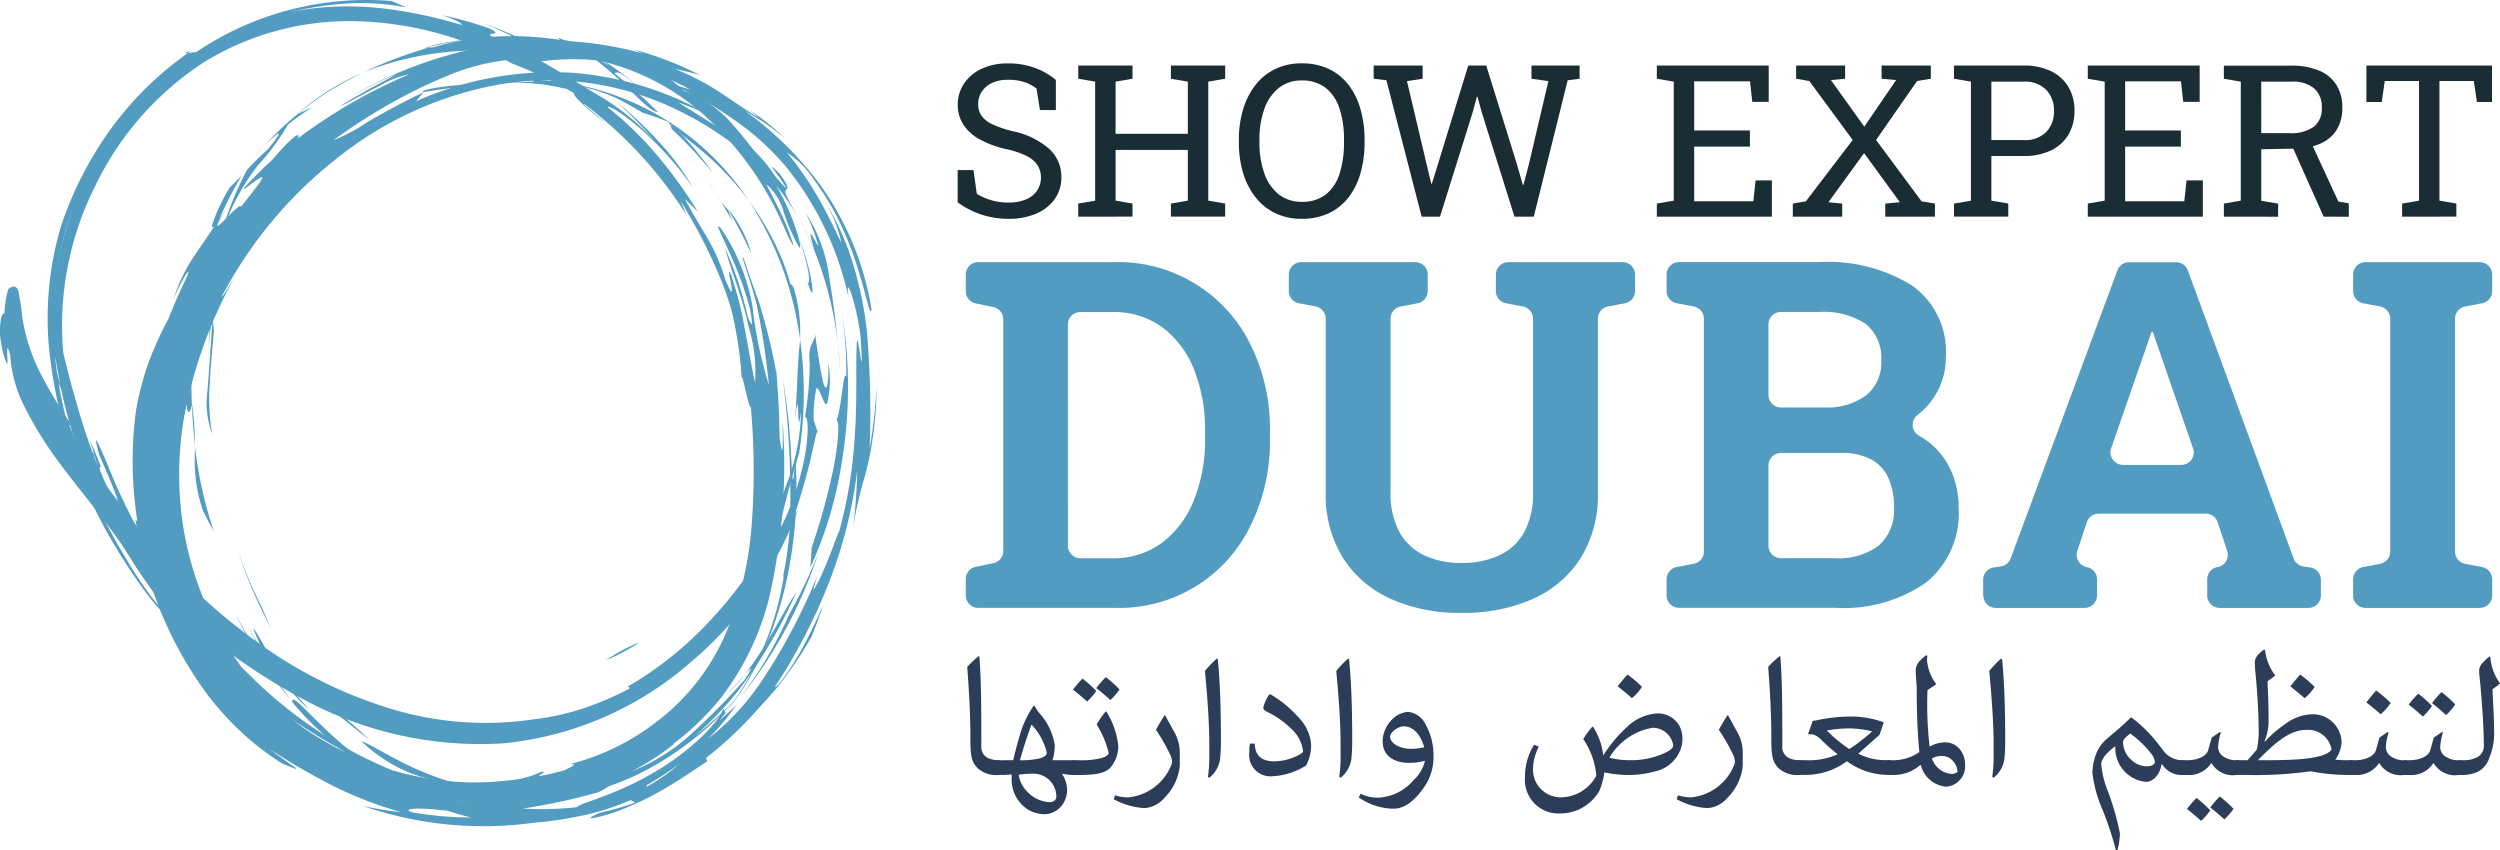 <svg xmlns="http://www.w3.org/2000/svg" xmlns:xlink="http://www.w3.org/1999/xlink" width="149.276" height="50.777" viewBox="0 0 149.276 50.777">
  <defs>
    <clipPath id="clip-path">
      <rect id="Rectangle_1226" data-name="Rectangle 1226" width="149.276" height="50.777" fill="none"/>
    </clipPath>
  </defs>
  <g id="Group_426" data-name="Group 426" transform="translate(0)">
    <g id="Group_425" data-name="Group 425" transform="translate(0 0)" clip-path="url(#clip-path)">
      <path id="Path_3276" data-name="Path 3276" d="M40.3,11.747a5.212,5.212,0,0,1-1.587-.241,5.117,5.117,0,0,1-1.457-.744V8.836H38.2l.2,1.418a3.512,3.512,0,0,0,.873.384,3.609,3.609,0,0,0,1.018.137,2.607,2.607,0,0,0,1.048-.189,1.491,1.491,0,0,0,.66-.523,1.435,1.435,0,0,0,.032-1.512A1.655,1.655,0,0,0,41.384,8a5.287,5.287,0,0,0-1.245-.419A5.935,5.935,0,0,1,38.57,7a2.7,2.7,0,0,1-.975-.881,2.16,2.16,0,0,1-.332-1.186,2.211,2.211,0,0,1,.375-1.263,2.572,2.572,0,0,1,1.045-.881,3.575,3.575,0,0,1,1.561-.321,4.528,4.528,0,0,1,1.676.287,4.116,4.116,0,0,1,1.2.7v1.8h-.949l-.206-1.288a2.41,2.41,0,0,0-.694-.373,3.1,3.1,0,0,0-1.028-.149,2.168,2.168,0,0,0-.918.184,1.476,1.476,0,0,0-.619.511,1.337,1.337,0,0,0-.223.774,1.149,1.149,0,0,0,.2.681,1.612,1.612,0,0,0,.654.511,6.611,6.611,0,0,0,1.22.413,4.777,4.777,0,0,1,2.158,1.044,2.25,2.25,0,0,1,.734,1.707,2.2,2.2,0,0,1-.39,1.286,2.57,2.57,0,0,1-1.1.876,4.075,4.075,0,0,1-1.668.316" transform="translate(19.926 1.319)" fill="#1a2d34"/>
      <path id="Path_3277" data-name="Path 3277" d="M41.946,11.572v-.781l1.01-.173V3.511l-1.01-.173V2.55h3.24v.787l-1.01.173V6.626h4.313V3.511l-1.01-.173V2.55h3.24v.787l-1.008.173v7.107l1.008.173v.781h-3.24v-.781l1.01-.173V7.587H44.176v3.03l1.01.173v.781Z" transform="translate(22.436 1.364)" fill="#1a2d34"/>
      <path id="Path_3278" data-name="Path 3278" d="M51.942,11.747a3.564,3.564,0,0,1-1.567-.335,3.326,3.326,0,0,1-1.18-.945,4.357,4.357,0,0,1-.744-1.446,6.309,6.309,0,0,1-.256-1.846v-.13A6.31,6.31,0,0,1,48.45,5.2a4.4,4.4,0,0,1,.744-1.454,3.33,3.33,0,0,1,1.18-.947,3.543,3.543,0,0,1,1.567-.335,3.712,3.712,0,0,1,1.624.335,3.219,3.219,0,0,1,1.174.947A4.291,4.291,0,0,1,55.456,5.2,6.647,6.647,0,0,1,55.7,7.045v.13a6.646,6.646,0,0,1-.243,1.846,4.252,4.252,0,0,1-.715,1.446,3.215,3.215,0,0,1-1.174.945,3.734,3.734,0,0,1-1.624.335m0-1.016a2.248,2.248,0,0,0,1.454-.447,2.582,2.582,0,0,0,.815-1.248,6.048,6.048,0,0,0,.259-1.862V7.032a5.91,5.91,0,0,0-.262-1.85,2.615,2.615,0,0,0-.821-1.246,2.234,2.234,0,0,0-1.444-.448,2.13,2.13,0,0,0-1.375.451,2.777,2.777,0,0,0-.855,1.249,5.335,5.335,0,0,0-.292,1.843v.143a5.414,5.414,0,0,0,.292,1.856,2.749,2.749,0,0,0,.855,1.251,2.138,2.138,0,0,0,1.375.45" transform="translate(25.779 1.319)" fill="#1a2d34"/>
      <path id="Path_3279" data-name="Path 3279" d="M56.306,11.572,54.2,3.429l-.761-.092V2.55h2.924v.787l-.935.143L56.6,8.442,56.876,9.6l.037.006.361-1.159,1.814-5.9H60.16l1.834,5.9.353,1.228h.037l.322-1.228L63.872,3.48l-1.01-.143V2.55h2.875v.787l-.712.092L63,11.572H61.846L59.887,5.326l-.247-.912H59.6l-.243.912L57.4,11.572Z" transform="translate(28.583 1.364)" fill="#1a2d34"/>
      <path id="Path_3280" data-name="Path 3280" d="M64.454,11.572v-.781l1.01-.173V3.511l-1.01-.173V2.55h6.68V4.719h-.979l-.137-1.226H66.684V6.428h3.328v.961H66.684v3.266h3.533l.135-1.246h.973v2.163Z" transform="translate(34.476 1.364)" fill="#1a2d34"/>
      <path id="Path_3281" data-name="Path 3281" d="M69.744,11.572v-.781l.781-.135,2.794-3.662-2.589-3.52-.787-.137V2.55h2.925v.787l-.849.08L74.012,6.2l1.9-2.783-.867-.08V2.55h2.942v.787l-.823.137-2.448,3.52,2.714,3.662.8.135v.781H75.265v-.781l.873-.08L74,7.779l-2.13,2.932.824.08v.781Z" transform="translate(37.305 1.364)" fill="#1a2d34"/>
      <path id="Path_3282" data-name="Path 3282" d="M76.015,11.571v-.78l1.01-.173V3.509l-1.01-.173V2.55h4.144a3.7,3.7,0,0,1,1.648.336,2.439,2.439,0,0,1,1.042.945,2.738,2.738,0,0,1,.359,1.42,2.747,2.747,0,0,1-.359,1.424,2.423,2.423,0,0,1-1.042.942,3.718,3.718,0,0,1-1.648.335H78.245v2.665l1.01.173v.78ZM78.245,7h1.914a1.782,1.782,0,0,0,1.374-.493,1.764,1.764,0,0,0,.454-1.242,1.8,1.8,0,0,0-.454-1.252,1.763,1.763,0,0,0-1.374-.5H78.245Z" transform="translate(40.66 1.364)" fill="#1a2d34"/>
      <path id="Path_3283" data-name="Path 3283" d="M81.219,11.572v-.781l1.01-.173V3.511l-1.01-.173V2.55H87.9V4.719H86.92l-.137-1.226H83.449V6.428h3.328v.961H83.449v3.266h3.533l.135-1.246h.973v2.163Z" transform="translate(43.443 1.364)" fill="#1a2d34"/>
      <path id="Path_3284" data-name="Path 3284" d="M86.513,11.57v-.781l1.01-.173V3.509l-1.01-.173V2.554h4.021a4.171,4.171,0,0,1,1.664.295A2.228,2.228,0,0,1,93.23,3.7a2.488,2.488,0,0,1,.355,1.363A2.432,2.432,0,0,1,93.24,6.4a2.151,2.151,0,0,1-.976.815,3.939,3.939,0,0,1-1.5.295l-2.02.037v3.073l1.01.173v.781Zm2.232-4.988h1.667a2.3,2.3,0,0,0,1.486-.39,1.4,1.4,0,0,0,.465-1.14,1.467,1.467,0,0,0-.445-1.128,1.978,1.978,0,0,0-1.383-.414h-1.79Zm3.724,4.988-2.008-4.5,1.22-.012,1.667,3.607.626.111v.8Z" transform="translate(46.275 1.366)" fill="#1a2d34"/>
      <path id="Path_3285" data-name="Path 3285" d="M94.189,11.572v-.781l1.01-.173V3.474H93.155l-.18,1.251h-.918V2.55h7.5V4.725h-.9l-.187-1.251H96.419v7.143l1.01.173v.781Z" transform="translate(49.241 1.364)" fill="#1a2d34"/>
      <path id="Path_3286" data-name="Path 3286" d="M37.571,30.1V29.12a.744.744,0,0,1,.591-.728l1.058-.221a.744.744,0,0,0,.591-.728V13.61a.745.745,0,0,0-.591-.729l-1.058-.221a.744.744,0,0,1-.591-.728v-.992a.743.743,0,0,1,.743-.743h8.118a8.789,8.789,0,0,1,8.124,4.89,11.294,11.294,0,0,1,1.177,5.246v.384a11.407,11.407,0,0,1-1.156,5.211A8.691,8.691,0,0,1,46.5,30.841H38.314a.743.743,0,0,1-.743-.743m6.1-2.964a.744.744,0,0,0,.744.744H46.3a4.829,4.829,0,0,0,3.005-.936A5.917,5.917,0,0,0,51.2,24.39a9.63,9.63,0,0,0,.66-3.671v-.411a9.659,9.659,0,0,0-.66-3.693,5.776,5.776,0,0,0-1.893-2.525,4.9,4.9,0,0,0-3.005-.913H44.412a.744.744,0,0,0-.744.743Z" transform="translate(20.096 5.455)" fill="#529cc2"/>
      <path id="Path_3287" data-name="Path 3287" d="M60.426,31.139a9.924,9.924,0,0,1-4.218-.844,6.522,6.522,0,0,1-2.843-2.453,7.108,7.108,0,0,1-1.021-3.891V13.576a.745.745,0,0,0-.6-.731l-1.005-.193a.742.742,0,0,1-.6-.731v-.981a.743.743,0,0,1,.743-.743h6.807a.744.744,0,0,1,.744.743v.981a.746.746,0,0,1-.6.731l-1.018.193a.745.745,0,0,0-.6.732V23.951a4.8,4.8,0,0,0,.517,2.339,3.318,3.318,0,0,0,1.469,1.4,4.991,4.991,0,0,0,2.239.468,5.248,5.248,0,0,0,2.282-.46,3.258,3.258,0,0,0,1.483-1.4,4.827,4.827,0,0,0,.517-2.353V13.578a.745.745,0,0,0-.6-.732l-1.018-.193a.746.746,0,0,1-.6-.731v-.981a.744.744,0,0,1,.744-.743h6.821a.743.743,0,0,1,.743.743v.981a.745.745,0,0,1-.6.731l-1.018.193a.746.746,0,0,0-.6.732V23.951a7.14,7.14,0,0,1-1.021,3.906,6.463,6.463,0,0,1-2.85,2.445,10.176,10.176,0,0,1-4.267.837" transform="translate(26.816 5.455)" fill="#529cc2"/>
      <path id="Path_3288" data-name="Path 3288" d="M64.833,30.1v-.967a.746.746,0,0,1,.606-.731l1.016-.195a.745.745,0,0,0,.606-.731v-13.9a.745.745,0,0,0-.606-.731l-1.016-.195a.745.745,0,0,1-.606-.731v-.981a.744.744,0,0,1,.744-.743H73.95a9.519,9.519,0,0,1,5.559,1.411,4.842,4.842,0,0,1,2,4.232,4.328,4.328,0,0,1-1.69,3.483.745.745,0,0,0,.106,1.251,4.167,4.167,0,0,1,.649.442A4.5,4.5,0,0,1,81.841,22.7a5.391,5.391,0,0,1,.431,2.169,5.314,5.314,0,0,1-1.936,4.453,8.594,8.594,0,0,1-5.423,1.516H65.577a.744.744,0,0,1-.744-.743M70.917,18.13a.743.743,0,0,0,.743.744h2.559a3.947,3.947,0,0,0,2.531-.723,2.5,2.5,0,0,0,.9-2.071,2.581,2.581,0,0,0-.935-2.2,4.551,4.551,0,0,0-2.766-.708H71.66a.743.743,0,0,0-.743.743Zm0,9a.743.743,0,0,0,.743.744h3.254a3.915,3.915,0,0,0,2.6-.766,2.779,2.779,0,0,0,.9-2.241,4.264,4.264,0,0,0-.335-1.779,2.335,2.335,0,0,0-1.035-1.113,3.725,3.725,0,0,0-1.793-.384H71.66a.743.743,0,0,0-.743.744Z" transform="translate(34.679 5.455)" fill="#529cc2"/>
      <path id="Path_3289" data-name="Path 3289" d="M77.148,30.1v-.936a.744.744,0,0,1,.64-.735l.411-.06a.746.746,0,0,0,.592-.477l6.373-17.2a.743.743,0,0,1,.7-.487h2.806a.744.744,0,0,1,.7.488l6.318,17.2a.745.745,0,0,0,.591.48l.4.057a.744.744,0,0,1,.637.737V30.1a.744.744,0,0,1-.744.744h-5.3a.744.744,0,0,1-.744-.744v-.962a.744.744,0,0,1,.609-.731l.011,0a.744.744,0,0,0,.573-.965l-.569-1.713a.744.744,0,0,0-.706-.51h-6.4a.743.743,0,0,0-.706.51l-.569,1.714a.743.743,0,0,0,.569.965.744.744,0,0,1,.608.732V30.1a.744.744,0,0,1-.744.744h-5.3a.745.745,0,0,1-.744-.744M85.5,22.306h3.483a.744.744,0,0,0,.7-.987l-2.2-6.358-.2-.6H87.2l-.213.625-2.195,6.327a.745.745,0,0,0,.7.988" transform="translate(41.266 5.454)" fill="#529cc2"/>
      <path id="Path_3290" data-name="Path 3290" d="M91.541,30.1v-.965a.742.742,0,0,1,.6-.731l1.016-.195a.745.745,0,0,0,.6-.731v-13.9a.745.745,0,0,0-.6-.731l-1.016-.195a.742.742,0,0,1-.6-.731v-.979a.744.744,0,0,1,.744-.744H99.1a.744.744,0,0,1,.744.744v.979a.742.742,0,0,1-.6.731l-1.018.195a.745.745,0,0,0-.6.731v13.9a.745.745,0,0,0,.6.731l1.018.195a.742.742,0,0,1,.6.731V30.1a.744.744,0,0,1-.744.744h-6.82a.744.744,0,0,1-.744-.744" transform="translate(48.965 5.455)" fill="#529cc2"/>
      <path id="Path_3291" data-name="Path 3291" d="M17.938,4.337a16.737,16.737,0,0,1,4.011-1.61,5.227,5.227,0,0,1,2.608-.281c.031-.152.043-.236.464-.341a13.906,13.906,0,0,1,2.95-.284c-.04.1.7.163,1.673.31a21.784,21.784,0,0,1,3.1.7A13.543,13.543,0,0,0,29.826,2a18.806,18.806,0,0,0-5.133-.172c-.984.218-2.216.474-3.543.872a25.726,25.726,0,0,0-4.081,1.582A18.782,18.782,0,0,0,10.9,8.894a34.707,34.707,0,0,1,7.036-4.557" transform="translate(5.831 0.925)" fill="#529cc2"/>
      <path id="Path_3292" data-name="Path 3292" d="M28.1,4.505l.539.126a17.873,17.873,0,0,0-6.092-1.6,14.234,14.234,0,0,1,3.248.539,8.472,8.472,0,0,1,2.305.936" transform="translate(12.061 1.621)" fill="#529cc2"/>
      <path id="Path_3293" data-name="Path 3293" d="M33.675,15.973c-.117-.285-.18.387-.281,1.111s-.239,1.5-.338,1.464c.221-.045.17,1.225-.137,2.823A38.061,38.061,0,0,1,31.6,26.185c-.018.387-.04.777-.074,1.167A23.37,23.37,0,0,0,33.4,21.08a27.182,27.182,0,0,0,.02-8.887,24.408,24.408,0,0,1,.252,3.78" transform="translate(16.861 6.522)" fill="#529cc2"/>
      <path id="Path_3294" data-name="Path 3294" d="M32.558,18.489q-.044.921-.146,1.842c.33-1.509.712-5.03.146-1.842" transform="translate(17.337 9.197)" fill="#529cc2"/>
      <path id="Path_3295" data-name="Path 3295" d="M33.606,16.193a11.4,11.4,0,0,0-.011-1.621c-.014-.029-.025.327-.048.678a2.4,2.4,0,0,1-.083.671c-.031-.034-.026-.45-.083-1.63.126,1.582.006,3.42.224,1.9" transform="translate(17.856 7.644)" fill="#529cc2"/>
      <path id="Path_3296" data-name="Path 3296" d="M28.84,30.078a27.727,27.727,0,0,0,4.6-8.563,29.739,29.739,0,0,1-1.725,3.628,25.826,25.826,0,0,1-2.879,4.935" transform="translate(15.426 11.508)" fill="#529cc2"/>
      <path id="Path_3297" data-name="Path 3297" d="M32.008,29.2c.827-.921,2.066-2.465,1.094-.95a41.887,41.887,0,0,1-3.128,3.188,11.832,11.832,0,0,1-3.6,2.282,15.641,15.641,0,0,0,2.537-1.645c-.244.012-1.477.99-2.836,1.633-1.348.672-2.766.973-2.735.711-1.959.533-1.208.49-.557.49.318-.008.6-.023.471.052a8.977,8.977,0,0,1-2,.468,19.238,19.238,0,0,0,3.543-.744A15.907,15.907,0,0,0,27.8,33.336a19.536,19.536,0,0,0,4.852-4.008,25.174,25.174,0,0,1-2.606,2.359,19.977,19.977,0,0,0,3.443-3.831,29.09,29.09,0,0,0,2.688-4.812C35.1,24.629,34.1,27.083,32.008,29.2" transform="translate(11.368 12.326)" fill="#529cc2"/>
      <path id="Path_3298" data-name="Path 3298" d="M22.5,31.832a15.788,15.788,0,0,1-5.168-1.34c-1.595-.709-2.81-1.535-3.271-1.653a9.443,9.443,0,0,0,2.949,1.912,12.51,12.51,0,0,0,2.031.54,14.19,14.19,0,0,0,2.226.626c.754.152,1.239.235.566.272-.236-.068.3-.071.7-.124s.678-.123-.037-.233" transform="translate(7.523 15.426)" fill="#529cc2"/>
      <path id="Path_3299" data-name="Path 3299" d="M13.138,27.6a23.17,23.17,0,0,1-1.731-1.638c.312.4.639.8.975,1.177l-.071.289c.111.087.431.284,1.005.738s1.4,1.165,2.674,2.141c-.609-.576-1.031-.935-1.461-1.3A10.121,10.121,0,0,1,13.138,27.6" transform="translate(6.102 13.888)" fill="#529cc2"/>
      <path id="Path_3300" data-name="Path 3300" d="M12.576,29.191c-.678-.955-1.193-1.714-1.727-2.514s-1.077-1.645-1.71-2.818a27.357,27.357,0,0,0,3.242,5.071A16.084,16.084,0,0,0,15.309,31.8l-.259-.149a17.079,17.079,0,0,0,1.7,1.2A15.184,15.184,0,0,0,20.328,34.5a13.364,13.364,0,0,1-2.9-1.426,19.408,19.408,0,0,1-2.612-2.041c-1.475-1.371-2.35-2.473-2.241-1.84" transform="translate(4.888 12.762)" fill="#529cc2"/>
      <path id="Path_3301" data-name="Path 3301" d="M14.371,30.121a20.905,20.905,0,0,1-2.2-1.691,20.905,20.905,0,0,0,2.2,1.691" transform="translate(6.511 15.207)" fill="#529cc2"/>
      <path id="Path_3302" data-name="Path 3302" d="M9.259,21.459a28.689,28.689,0,0,0,1.959,4.549c-.17-.367-.332-.741-.487-1.114a29.344,29.344,0,0,1-1.472-3.435" transform="translate(4.953 11.478)" fill="#529cc2"/>
      <path id="Path_3303" data-name="Path 3303" d="M10.742,25.756c-2.029-3.595.886,2.1-1.041-1.289A15.2,15.2,0,0,0,11,26.618a14.229,14.229,0,0,0,2.287,2.711c-.319-.4-1-1.128-1.552-1.863a4.824,4.824,0,0,1-.995-1.71" transform="translate(5.158 13.036)" fill="#529cc2"/>
      <path id="Path_3304" data-name="Path 3304" d="M9,20.826a30.691,30.691,0,0,1-.95-3.983A30.691,30.691,0,0,0,9,20.826" transform="translate(4.306 9.009)" fill="#529cc2"/>
      <path id="Path_3305" data-name="Path 3305" d="M8.466,16.94l-.074-.813A23.916,23.916,0,0,1,10.277,10a12.269,12.269,0,0,1,3.371-4.394c-.307.158-.111-.21-.13-.318s-.322,0-1.463,1.318c-.258.49-.945,1.516-.712,1.429-.809,1.225-.783.9-1.294,1.751a28.765,28.765,0,0,0-1.384,4.252,17.56,17.56,0,0,0-.507,4.052,11.209,11.209,0,0,1,.235-1.965c-.146,2.16-.23,3.418-.31,4.393a5.409,5.409,0,0,0,.278,2.574,12.352,12.352,0,0,1-.147-2.906c.046-1.1.175-2.25.253-3.248" transform="translate(4.305 2.814)" fill="#529cc2"/>
      <path id="Path_3306" data-name="Path 3306" d="M7.746,13.517a27.8,27.8,0,0,0-.19,3.609,10.813,10.813,0,0,1-.074-2.709,21.37,21.37,0,0,0,.146-2.324,8.672,8.672,0,0,0-.384,1.819c-.107.769-.17,1.348-.184.674.258.241.215,1.483.261,2.436s.118,1.6.375.652a19.707,19.707,0,0,1,.16,3.084,9.167,9.167,0,0,0,.482,3.254c.21.427.428.847.658,1.26a24.64,24.64,0,0,1-1.2-5.808,37.749,37.749,0,0,1-.052-5.946" transform="translate(3.776 6.468)" fill="#529cc2"/>
      <path id="Path_3307" data-name="Path 3307" d="M12.621,6.689a15.634,15.634,0,0,1,1.446-1.027c-.3.126-.6.266-.9.414a14.263,14.263,0,0,1,4.741-2.8,18.348,18.348,0,0,1,4.416-.941,30.439,30.439,0,0,1,7.394.273,14.162,14.162,0,0,1,7.751,3.5,19.381,19.381,0,0,1,4.921,7.036c.629,1.311.43.646.021-.385s-1.168-2.338-1.2-2.5a3.38,3.38,0,0,1,1.016,1.635,11.167,11.167,0,0,0,.932,2.13c.207.137-.175-1.4-1.07-3.15a18.806,18.806,0,0,0-1.61-2.6,23.722,23.722,0,0,0-1.665-2,8.931,8.931,0,0,0-1.691-1.269,4.74,4.74,0,0,0-.85-.333A7.11,7.11,0,0,0,34.854,3.6c-.628-.394-1.292-.735-1.539-.926a24.548,24.548,0,0,0-6.009-1.222,16.9,16.9,0,0,0-6,.619c-.747.057.112-.178.984-.325s1.742-.207.956-.123c-.86.129-1.708.3-2.548.514l.276-.026a23.637,23.637,0,0,0-6.083,2.7A19.3,19.3,0,0,0,10.6,8.658a7.466,7.466,0,0,1,1.375-1.391c.243-.147.12.043-.525.876a17.053,17.053,0,0,0-1.257,1.237,18.891,18.891,0,0,0-1.659,4.252,13.733,13.733,0,0,1,2.29-4.5,13.742,13.742,0,0,0,1.8-2.439" transform="translate(4.565 0.754)" fill="#529cc2"/>
      <path id="Path_3308" data-name="Path 3308" d="M9.513,7.562A10.792,10.792,0,0,0,8.507,9.674c-.08.284,0,.243.061.216s.129-.035.031.309-.362,1.036-.767,2.474a20.563,20.563,0,0,1,2.4-5.828q-.368.345-.721.717" transform="translate(4.189 3.661)" fill="#529cc2"/>
      <path id="Path_3309" data-name="Path 3309" d="M24.244,2.225A16.618,16.618,0,0,1,26.624,3.4a7.163,7.163,0,0,0-2.714-1.2c-.832-.181-1.136-.229.333.029" transform="translate(12.417 1.094)" fill="#529cc2"/>
      <path id="Path_3310" data-name="Path 3310" d="M29.538,5.977c-.393-.284-.8-.549-1.2-.8a17.8,17.8,0,0,1,1.75,1.753c-.17-.324-.358-.642-.548-.958" transform="translate(15.157 2.772)" fill="#529cc2"/>
      <path id="Path_3311" data-name="Path 3311" d="M31.581,11.857c.307.929.364.827.285.2a12.458,12.458,0,0,0-.8-2.823c.714,1.945.717,3.05.513,2.623" transform="translate(16.618 4.939)" fill="#529cc2"/>
      <path id="Path_3312" data-name="Path 3312" d="M30.38,20.3a5.457,5.457,0,0,0,.491-1.153c-.051.1-.267.556-.53,1.033-.528.959-1.24,1.954-.651.565-.054.276-.307.9-.335,1.094s.235-.02,1.024-1.539" transform="translate(15.7 10.233)" fill="#529cc2"/>
      <path id="Path_3313" data-name="Path 3313" d="M23.571,26.054a10.8,10.8,0,0,1,2.011-1.07,10.911,10.911,0,0,1-2.011,1.07" transform="translate(12.608 13.364)" fill="#529cc2"/>
      <path id="Path_3314" data-name="Path 3314" d="M19.227,2.268c-.491.058-1.021.132-1.5.21.51-.092.993-.153,1.5-.21" transform="translate(9.482 1.213)" fill="#529cc2"/>
      <path id="Path_3315" data-name="Path 3315" d="M19.689,2.214c-.325.018-.658.048-.985.083.368-.043.7-.069.985-.083" transform="translate(10.005 1.184)" fill="#529cc2"/>
      <path id="Path_3316" data-name="Path 3316" d="M30.9,15.753v.014l.069-.333Z" transform="translate(16.53 8.255)" fill="#529cc2"/>
      <path id="Path_3317" data-name="Path 3317" d="M32,10.441c-.324-.777-.62-1.355-.861-1.816A17.129,17.129,0,0,1,32,10.419Z" transform="translate(16.657 4.613)" fill="#529cc2"/>
      <path id="Path_3318" data-name="Path 3318" d="M31.339,8.276a9.216,9.216,0,0,1,1.406,3.793c.19,1.246.454,2.74.66,5.642a22.031,22.031,0,0,0-1.513-7.105c-.477-1.593-.2-1.028.032-.632.106.2.19.355.147.166a10.362,10.362,0,0,0-.732-1.863" transform="translate(16.763 4.427)" fill="#529cc2"/>
      <path id="Path_3319" data-name="Path 3319" d="M11.534.853l-.006.106A16.747,16.747,0,0,0,8.5,1.97,16.851,16.851,0,0,1,11.534.853" transform="translate(4.547 0.456)" fill="#529cc2"/>
      <path id="Path_3320" data-name="Path 3320" d="M15.447,1.026a18.622,18.622,0,0,1,5.338-.3,17.806,17.806,0,0,0-7.721,1.3,16.517,16.517,0,0,0-6.27,4.635A19.872,19.872,0,0,0,4.56,9.913q-.479.868-.884,1.776a12.648,12.648,0,0,0-.683,1.833,19.354,19.354,0,0,0-.577,7.82q-.129-.5-.235-1.013a13.991,13.991,0,0,1,.017-3.92,17.352,17.352,0,0,1,.979-4.049A22.978,22.978,0,0,1,5.458,8.121,18.411,18.411,0,0,1,8.64,4.573a16.5,16.5,0,0,1,3.414-2.252,27.193,27.193,0,0,1,3.394-1.3" transform="translate(1.105 0.35)" fill="#529cc2"/>
      <path id="Path_3321" data-name="Path 3321" d="M11.749.73A10.785,10.785,0,0,1,16,.442c1.392.152,2.843.43,4.738.82A25.146,25.146,0,0,0,17.295.81C16.216.738,15.158.7,13.932.689A18.519,18.519,0,0,0,11.749.73" transform="translate(6.284 0.191)" fill="#529cc2"/>
      <path id="Path_3322" data-name="Path 3322" d="M18.816.9a29.4,29.4,0,0,1,4.439,2.092,7.914,7.914,0,0,1-1.923-.879A27.391,27.391,0,0,0,18.816.9" transform="translate(10.065 0.48)" fill="#529cc2"/>
      <path id="Path_3323" data-name="Path 3323" d="M22.045,1.559c.253.143.5.292.735.447-.3-.166-.573-.309-.783-.408Z" transform="translate(11.766 0.834)" fill="#529cc2"/>
      <path id="Path_3324" data-name="Path 3324" d="M22.142,1.64l-.115.1c-.493-.35-.327-.309.115-.1" transform="translate(11.621 0.791)" fill="#529cc2"/>
      <path id="Path_3325" data-name="Path 3325" d="M22.507,1.851c.677.37,1.447.86,1.86,1.1l-.639-.488a16.8,16.8,0,0,1,2.824,2.169c-1.613-1.455-1.744-1.346-1.9-1.242a28.69,28.69,0,0,1,2.6,2.319c-.8-.112-2.11-2.147-4.744-3.856" transform="translate(12.039 0.99)" fill="#529cc2"/>
      <path id="Path_3326" data-name="Path 3326" d="M28.623,7.737a26.8,26.8,0,0,0-2.459-2.643c-.243-.448.2-.092.786.537a19.828,19.828,0,0,1,1.673,2.106" transform="translate(13.958 2.617)" fill="#529cc2"/>
      <path id="Path_3327" data-name="Path 3327" d="M29.976,11.121c-.193-.373-.655-1.352-1.011-1.968s-.543-.9-.094.049c-.313-.479-.635-1.065-1.015-1.665a4.272,4.272,0,0,0,.909,1.148,7.636,7.636,0,0,1,1.211,2.436" transform="translate(14.9 4.031)" fill="#529cc2"/>
      <path id="Path_3328" data-name="Path 3328" d="M28.053,7.826,27.488,7c.2.269.391.551.565.829" transform="translate(14.703 3.742)" fill="#529cc2"/>
      <path id="Path_3329" data-name="Path 3329" d="M7.163,2.126c.365-.195.371-.157.238-.032Z" transform="translate(3.831 1.065)" fill="#529cc2"/>
      <path id="Path_3330" data-name="Path 3330" d="M30.193,14.382l.177,1.279c-.048-.368-.1-.7-.155-1.03Z" transform="translate(16.15 7.693)" fill="#529cc2"/>
      <path id="Path_3331" data-name="Path 3331" d="M25.619,47.075a21.436,21.436,0,0,1-5.934-2.153,33.13,33.13,0,0,1-6.422-4.473c-.063.172-.534-.23-1.036-.7s-1.028-.993-1.282-1.01c1.114,1.163.6.677-.671-.732a35.988,35.988,0,0,1-4.611-6.634,30.6,30.6,0,0,1-2.93-7.78c-.425-2.012-.488-2.978-.405-1.687q.177.757.4,1.5c-.215-.5-.417-1.011-.6-1.533a20.86,20.86,0,0,1,.164-5.1,31.58,31.58,0,0,1,1.01-4.2A21.093,21.093,0,0,0,2.378,16.3a20.451,20.451,0,0,0-.153,4.16A24.641,24.641,0,0,0,3.01,25.2a31.583,31.583,0,0,0,3.543,8.183,22.351,22.351,0,0,0,2.074,2.985c.307.526-1.059-.927-2.766-3.788A28.421,28.421,0,0,1,1.912,20.531a19.343,19.343,0,0,1,.741-7.037A21.479,21.479,0,0,1,5.519,7.846,19.708,19.708,0,0,1,10.24,3.159l.485-.049A18.045,18.045,0,0,1,16.519.533,18.269,18.269,0,0,1,22.364.057c.305.123.606.253.9.387A14.023,14.023,0,0,0,19.808.206a20.959,20.959,0,0,0-3.467.511A17.107,17.107,0,0,1,19.626.382a18.491,18.491,0,0,1,2.359.135,27.4,27.4,0,0,1,4.6.978c-.015-.187-.849-.473-1.054-.545-.1-.037-.043-.034.355.061a24.206,24.206,0,0,1,2.365.692c.669.342.166.279.041.339-.135.081.143.18,2.2,1.154,1.216.651,2.034,1.16,2.675,1.546l1.538.929a14.354,14.354,0,0,1,3.415,2.767,26.137,26.137,0,0,0-2.3-2.368,24.445,24.445,0,0,1,2.533,2.4A15.41,15.41,0,0,1,40.4,11.228a19.34,19.34,0,0,0-2.866-3.285C36.4,6.909,35.338,6.229,35.291,6.405a20.917,20.917,0,0,1,3.036,2.965,27.725,27.725,0,0,1,2.358,3.283c-.256-.264-.516-.523-.781-.775.442.858.847,1.487,1.259,2.193a11.2,11.2,0,0,1,1.162,2.657c.45,1.047.411.7.33.224s-.243-1.067.04-.483c.035.243.476,1.414.708,2.767.259,1.354.508,2.843.692,3.607a9.426,9.426,0,0,0-.416-3.424c-.3-1.547-1-3.194-1.384-4.611A20.164,20.164,0,0,1,43.647,18.9c.256.632.3.533.226.041a6.454,6.454,0,0,0-.224-1.005c-.118-.394-.264-.835-.43-1.28-.649-1.793-1.7-3.578-1.19-3.051a11.9,11.9,0,0,1,1.906,4.668,25.567,25.567,0,0,0,.981,4.711,43.413,43.413,0,0,0-.734-4.823c-.459-1.776-1.018-3.071-.766-2.729.183.556.359,1.065.537,1.567l.269.755c.1.272.189.545.261.827a33.13,33.13,0,0,1,.889,3.742c.109,1.266.173,2.536.181,3.808.244,1.6.195.3.186-.969a35.4,35.4,0,0,1-.846,10.7,16.35,16.35,0,0,1-2.84,5.808,15.525,15.525,0,0,1-4.922,4.052c-1.045.617-1.636.881-1.919,1.033s-.267.175-.172.172c.189-.011.706-.127-.3.375a35.5,35.5,0,0,1-4.723,1.005,19.416,19.416,0,0,1-4.872.046c-.789-.1-2.284-.126-1.546.149a20.775,20.775,0,0,0,6.892.04c-.155.1.026.19.56.184a9.221,9.221,0,0,0,2.634-.493c-.93-.055,1.529-.516,3.968-1.88a15.774,15.774,0,0,0,3.226-2.336c.85-.806,1.335-1.524,1.288-1.725l.166.272A18.109,18.109,0,0,0,45.823,34.3l-.089.247a19.628,19.628,0,0,0,.462-4.227,54.949,54.949,0,0,0-.442-7.674,37.67,37.67,0,0,1,.487,4.479c.045.777.066,1.371.1,1.478s.1-.27.141-1.438a25.606,25.606,0,0,1-.424,7.085,21.543,21.543,0,0,1-1.388,4.445,17.436,17.436,0,0,1-2.708,4.325c.351-.3.7-.608,1.024-.938a13.968,13.968,0,0,1-1.877,2.2,17.23,17.23,0,0,1-2.327,1.885,18.3,18.3,0,0,1-5.765,2.557,22.033,22.033,0,0,1-12.337-.6,21.326,21.326,0,0,0,2.305.375,22.6,22.6,0,0,1-4.149-1.605,41.034,41.034,0,0,1-3.754-2.178c1.341.995,1.7,1.182,1.592,1.194a6.787,6.787,0,0,1-.913-.379,16.862,16.862,0,0,1-2.942-2.4A17.539,17.539,0,0,1,11.412,41.5c-.447-.6-.84-1.194-1.226-1.833A23.28,23.28,0,0,1,7.093,30.98s.1.292.1.025a22.878,22.878,0,0,1-.072-6.434,16.617,16.617,0,0,1,.893-3.285,21.145,21.145,0,0,1,1.065-2.275c.187-.519.573-1.391.866-2.012s.465-1.008.146-.591A13.434,13.434,0,0,0,9.385,17.8a9.956,9.956,0,0,1,1.234-2.536l1.92-2.83c-.826,1.312-.589,1.176-.186.76s1.048-1.064,1.038-.841c1.421-1.794,1.473-1.9,1.1-1.707-.358.21-1.045.823-.9.565A24.365,24.365,0,0,1,18.16,7.294a30.807,30.807,0,0,1,5.3-2.861,5.526,5.526,0,0,0-1.825.714c-1,.483-2.037,1.113-2.287,1.173,1.368-.873,3.085-1.725,3.335-1.893a25.046,25.046,0,0,0-3.148,1.582A25.254,25.254,0,0,1,27.86,2.8a20.925,20.925,0,0,1,9.5.385c-.161-.078-.325-.153-.491-.224A20.442,20.442,0,0,1,40.79,4.477c-.493-.137-.985-.259-1.483-.358a15.111,15.111,0,0,1,2.9,1.535c.864.562,1.543,1.071,2.1,1.352-.218-.18-.436-.347-.646-.508a16.51,16.51,0,0,1,2.25,1.776,16.332,16.332,0,0,0-2.428-1.659,20.406,20.406,0,0,1,4.533,4.468,17.567,17.567,0,0,1,3.03,7.392c-.117.652-.431-1.822-1.523-4.367a16.184,16.184,0,0,0-1.971-3.455A5.187,5.187,0,0,0,45.991,9.11a18.8,18.8,0,0,1,1.951,2.829c.591,1.035,1.028,2.032,1.3,2.54a8,8,0,0,0-1.165-2.735,15.432,15.432,0,0,1,1.779,3.741,21.86,21.86,0,0,1,.915,4.282,57.752,57.752,0,0,1,.164,7.007,29.8,29.8,0,0,0,.407-3.691,20.806,20.806,0,0,1-.677,5.3,23.513,23.513,0,0,0-.717,3.088,31.785,31.785,0,0,0,.243-3.378,27.385,27.385,0,0,1-1.731,6.8,33.063,33.063,0,0,1-3.177,6.107c.091.134.972-1.077,1.662-2.361.709-1.276,1.231-2.6,1.2-2.46-.207.617-.433,1.233-.681,1.842a24,24,0,0,1-1.714,2.6c-.364.473-.548.675-.755.913L44.029,42.6a23.346,23.346,0,0,1-2.863,2.66l.069.2c-.563.359-1.332.906-2.195,1.426a18.909,18.909,0,0,1-2.66,1.354,10.3,10.3,0,0,1-1.9.6c-.339.052-.287-.017.338-.315a15.593,15.593,0,0,0,2.112-.6l-.264-.149a15.649,15.649,0,0,1-2.181.755c-.371.1-.758.181-1.128.25s-.7.135-1.082.187a16.458,16.458,0,0,1-4.6.061c.46-.026-.424-.166-1.243-.4s-1.569-.54-.975-.47a16.719,16.719,0,0,1-3.174-1.1c-.579-.536.781.207,2.467.708a10.257,10.257,0,0,0,3.846.551,19.3,19.3,0,0,0-2.332-.522,29.388,29.388,0,0,0,4.807.516,18.817,18.817,0,0,0,2.223-.1,10.827,10.827,0,0,0,2.588-.582,15.493,15.493,0,0,0,1.707-.975l.038.315a10.179,10.179,0,0,0,2.809-2.242A14.861,14.861,0,0,0,44.661,40.4a34.866,34.866,0,0,0,3.384-6.625,7.325,7.325,0,0,0-.467,1.46,6.074,6.074,0,0,0,.54-1.045c.523-1.134,1.062-2.794.982-2.394a27.508,27.508,0,0,0,.939-5.685c.167-2.2.054-4.351.123-5.476.021-1.546.462,3.2.235-.462a13.535,13.535,0,0,0-.569-2.669c-.18-.491-.252-.494-.152.27a18.763,18.763,0,0,0-3.609-7.661,15.567,15.567,0,0,0-3.317-3.022A20.107,20.107,0,0,0,38.9,4.964c.451.114.9.252,1.345.4A14.47,14.47,0,0,0,35.3,3.688,14.2,14.2,0,0,0,31.4,3.653c-.5-.072-.783.008-.226-.135A12.7,12.7,0,0,0,25.646,4.56,28.236,28.236,0,0,0,22.78,5.928a33.951,33.951,0,0,0-3.866,2.447,11.184,11.184,0,0,0,2.057-1.1c1.01-.594,2.253-1.259,3.317-1.757l-.436.53A19.885,19.885,0,0,1,33.32,4.356a19.479,19.479,0,0,1,8.37,2.7,19.773,19.773,0,0,0-2.181-.944c1.877,1.174,2.523,1.6,3.208,1.948a5.949,5.949,0,0,1,1.073.718A8.091,8.091,0,0,1,45.274,10.5c1,1.162.685.712.321.164-.381-.53-.855-1.125-.031-.282.658.887.437.87.367.976-.1.124.011.328.875,1.883a14.606,14.606,0,0,0-3.153-3.945,19.975,19.975,0,0,0-4.385-2.817A17.516,17.516,0,0,0,28.844,5.039a21.694,21.694,0,0,0-9.759,4.445,25.671,25.671,0,0,0-6.8,8.15c-.071.266.284-.384.678-1A28.207,28.207,0,0,0,10,24.9a20.132,20.132,0,0,0,.029,7.021A19.659,19.659,0,0,0,12.9,39.071a16.065,16.065,0,0,0,5.458,5.171,18.246,18.246,0,0,0,6.2,2.238,16.492,16.492,0,0,0,4.758.12,5.362,5.362,0,0,0,2.015-.52c.347-.014-.014.134-.111.2s.092.1,1.512-.295c.244-.13.927-.441.238-.342a14.175,14.175,0,0,0,5.312-2.6,13.107,13.107,0,0,0,4.014-5.11,20.472,20.472,0,0,0,1.6-6.692,42.7,42.7,0,0,0-.057-6.952c-.107.216-.437-1.773-.553-1.79a20.65,20.65,0,0,0-.33-2.675,14.783,14.783,0,0,0-.315-1.455c-.141-.477-.312-.975-.5-1.454A31.524,31.524,0,0,0,39.63,11.98c.132.287.256.579.376.869a24.907,24.907,0,0,0-6.1-6.628c-.247-.117.731.628,1.259,1.125-1.553-1.213-1.84-1.563-1.914-1.8A25.33,25.33,0,0,0,29.6,3.8a20.3,20.3,0,0,0-8.864-2.516,16.588,16.588,0,0,0-9.464,2.376,18.219,18.219,0,0,0-6.632,7.553A18.535,18.535,0,0,0,2.78,21.026c.229.993.467,1.9.771,2.962s.678,2.284,1.3,3.863q-.26-.792-.473-1.593c.652,1.59.677,1.633.614,1.641-.045,0-.158-.038.473,1.288.488.872.655.955.525.539s-.531-1.342-1.056-2.571c-.448-1.609-.045-.655.433.43A35.278,35.278,0,0,0,13.844,40.24a26.08,26.08,0,0,0,11.776,6.835" transform="translate(0.993 0)" fill="#529cc2"/>
      <path id="Path_3332" data-name="Path 3332" d="M5.791,25.679c.292.51-.422-.4-.973-1.153s-.981-1.334-.358-.086a33.042,33.042,0,0,0,2,3.05l1.22,1.645c.411.549.837,1.087,1.291,1.629a35.146,35.146,0,0,0,6.514,6.011,26.778,26.778,0,0,0,8.1,3.966,19.4,19.4,0,0,0,8.244.56,15.112,15.112,0,0,0,3.041-.671,18.882,18.882,0,0,0,2.708-1.163c.02-.063,0-.117-.137-.1a21.112,21.112,0,0,0,4.144-3.133,24.776,24.776,0,0,0,3.323-3.988c.371-.737.48-1.351-.266.006a31.757,31.757,0,0,0,2.378-5.131,12.64,12.64,0,0,0,.812-4.2c-.144,1.054-.157.519-.172.045s-.041-.892-.173.355c.132-2.253.149-3.291.243-4.236a8.717,8.717,0,0,0-.358-3.595c-.129-.19-.252-.385-.041.328a13.874,13.874,0,0,0-1.3-3.4,16.706,16.706,0,0,0-2.362-3.36C41.9,7.075,39.976,5.98,39.924,5.636a15.529,15.529,0,0,0-1.552-.562c-.771-.445-1.065-.62-1.5-.838a10.186,10.186,0,0,0-2.511-.787c-1.954-.2.046.2-.674.181a11.98,11.98,0,0,0-3.618-.316,40.918,40.918,0,0,0-4.829.542c-.112-.141.967-.338,2.362-.45,1.4-.127,3.087-.106,4.281-.2.078-.064-.267-.1-.758-.109a16.022,16.022,0,0,1,14.026,7.942,20.025,20.025,0,0,1,2.536,7,23.2,23.2,0,0,1,.031,7.352c-.622,2.1-1.035,3.708-1.222,4.712a16.8,16.8,0,0,0,1.446-3.952c.344-1.515.359-2.864.127-2.936a20.468,20.468,0,0,0,.282-3.151c-.141-1.194.313-1.233.312-1.774.17,1.136.35,2.347.493,2.9s.332.433.31-1.162a6.261,6.261,0,0,1-.066,2.387c-.1.184-.212-.091-.328-.379s-.243-.594-.324-.5a7.7,7.7,0,0,0-.16,1.912q.143.4.266.806c-.04-.514-.192.382-.474,1.586s-.752,2.706-1.022,3.523q.161-.32.312-.645a21.692,21.692,0,0,1-6.457,9.194,19.9,19.9,0,0,1-11.18,4.821,22.237,22.237,0,0,1-12.2-2.784A36.007,36.007,0,0,1,8.239,32.37a30.521,30.521,0,0,0-1.975-2.887c-.8-1.05-1.711-2.15-2.56-3.289A22.054,22.054,0,0,1,1.509,22.72a7.894,7.894,0,0,1-.9-3.171c-.213-.809-.186-.215-.166.206.011.207.017.37-.041.282a4.333,4.333,0,0,1-.335-1.249,3.516,3.516,0,0,1,.02-1.515c.074-.23.147-.239.175-.2a6.714,6.714,0,0,1,.23-1.464c.29-.224.5-.206.6.112a15.032,15.032,0,0,1,.246,1.627A11.35,11.35,0,0,0,2.4,20.614a27.273,27.273,0,0,0,3.389,5.065" transform="translate(0 1.654)" fill="#529cc2"/>
      <path id="Path_3333" data-name="Path 3333" d="M39.573,32.618h-.081a1.634,1.634,0,0,1-1.229-.391c-.441-.427-.447-.915-.447-1.926,0-1.306-.08-2.675-.189-4.133a6.262,6.262,0,0,1,.678-.64l.049.028c.115,1.506.115,3.288.115,4.979v.393a.722.722,0,0,0,.54.735,1.533,1.533,0,0,0,.46.075h.1Z" transform="translate(20.126 13.654)" fill="#2b3d58"/>
      <path id="Path_3334" data-name="Path 3334" d="M39.869,30.708c.115-.482.238-.964.388-1.466a5.917,5.917,0,0,1,.821-1.767l.064-.021a3.437,3.437,0,0,0,.267.413,3.735,3.735,0,0,1,.942,1.932,2.828,2.828,0,0,1-.137.909h1.4v.879h-.187a2.551,2.551,0,0,1-.6-.069l-.037.014a1.8,1.8,0,0,1,.3.929,1.577,1.577,0,0,1-.23.826,1.36,1.36,0,0,1-1.081.646,2.012,2.012,0,0,1-1.022-.275,2.106,2.106,0,0,1-.979-1.768v-.336a5.119,5.119,0,0,1-.569.034h-.137a.451.451,0,0,1-.5-.46c0-.166.115-.419.5-.419Zm.784,1.816a1.97,1.97,0,0,0,1.375.688c.273,0,.417-.144.417-.338a1.367,1.367,0,0,0-1.432-1.361,5.361,5.361,0,0,0-.813.061,1.726,1.726,0,0,0,.453.95m.749-1.912c.345-.089.476-.219.476-.351a3.679,3.679,0,0,0-.893-1.658h-.037c-.244.681-.474,1.383-.677,2.106a4.739,4.739,0,0,0,1.131-.1" transform="translate(20.629 14.685)" fill="#2b3d58"/>
      <path id="Path_3335" data-name="Path 3335" d="M42.157,31.3a4.857,4.857,0,0,0,1.418-.13c.252-.089.41-.186.41-.3a5.555,5.555,0,0,0-.72-1.7,5.408,5.408,0,0,1,.54-.777h.035a4.7,4.7,0,0,1,.721,2.1,2.01,2.01,0,0,1-.5,1.28c-.324.309-.835.413-1.937.413h-.086a.452.452,0,0,1-.5-.462c0-.164.115-.419.5-.419Zm.54-3.5c-.3-.267-.556-.488-.843-.715a6.294,6.294,0,0,1,.568-.652,6.572,6.572,0,0,1,.821.735,3.679,3.679,0,0,1-.546.632m1.389-.089c-.295-.269-.554-.488-.843-.715a6.3,6.3,0,0,1,.569-.654,6.827,6.827,0,0,1,.821.737,3.749,3.749,0,0,1-.548.632" transform="translate(22.215 14.09)" fill="#2b3d58"/>
      <path id="Path_3336" data-name="Path 3336" d="M46.4,27.837l.51.929a2.505,2.505,0,0,1,.361,1.306v.757a3.1,3.1,0,0,1-.907,1.912,1.734,1.734,0,0,1-1.186.626,4.377,4.377,0,0,1-1.853-.53l.078-.235a2.659,2.659,0,0,0,.8.124,3.1,3.1,0,0,0,2.53-1.857.744.744,0,0,0,.077-.3,1.167,1.167,0,0,0-.1-.365,11.143,11.143,0,0,0-.864-1.512c.164-.3.332-.579.51-.86Z" transform="translate(23.175 14.886)" fill="#2b3d58"/>
      <path id="Path_3337" data-name="Path 3337" d="M47.054,32.682a8.648,8.648,0,0,0,.08-1.375v-.674c0-1.259-.144-3.088-.259-4.278a6.247,6.247,0,0,1,.7-.729l.066.02c.15,1.5.187,3.24.187,4.843a10.567,10.567,0,0,1-.051,1.134,1.755,1.755,0,0,1-.634,1.107Z" transform="translate(25.073 13.707)" fill="#2b3d58"/>
      <path id="Path_3338" data-name="Path 3338" d="M48.921,29.954c.021.591.281,1.059,1.18,1.059a3.177,3.177,0,0,0,1.563-.447c.094-.049.144-.111.144-.166a2.133,2.133,0,0,0-.677-1.306,5.5,5.5,0,0,0-1.469-1.039c-.172-.083-.23-.172-.23-.255a2.17,2.17,0,0,1,.367-.783l.058-.008a6.983,6.983,0,0,1,1.721,1.424,2.557,2.557,0,0,1,.714,1.63,2.692,2.692,0,0,1-.3,1.2,4.19,4.19,0,0,1-2,.64A1.274,1.274,0,0,1,48.6,30.456a2.982,2.982,0,0,1,.035-.5Z" transform="translate(25.998 14.447)" fill="#2b3d58"/>
      <path id="Path_3339" data-name="Path 3339" d="M52.162,32.682a8.647,8.647,0,0,0,.08-1.375v-.674c0-1.259-.144-3.088-.259-4.278a6.248,6.248,0,0,1,.7-.729l.066.02c.15,1.5.187,3.24.187,4.843a10.565,10.565,0,0,1-.051,1.134,1.755,1.755,0,0,1-.634,1.107Z" transform="translate(27.805 13.707)" fill="#2b3d58"/>
      <path id="Path_3340" data-name="Path 3340" d="M55.854,30.738c-.841,0-1.569-.378-1.569-1.292a1.837,1.837,0,0,1,.46-1.183,1.561,1.561,0,0,1,1.03-.571,1.314,1.314,0,0,1,1.087.778,3.8,3.8,0,0,1,.46,1.891,3.137,3.137,0,0,1-.546,1.808c-.642.929-1.252,1.308-1.851,1.308a3.762,3.762,0,0,1-2.066-.674l.107-.221a2.336,2.336,0,0,0,1.051.235,2.94,2.94,0,0,0,2.117-1.053,2.226,2.226,0,0,0,.677-1.148,3.7,3.7,0,0,1-.958.123m-.316-2.18c-.338,0-.806.358-.806.612,0,.427.632.729,1.223.729a3.5,3.5,0,0,0,.813-.091c-.193-.694-.611-1.251-1.231-1.251" transform="translate(28.274 14.812)" fill="#2b3d58"/>
      <path id="Path_3341" data-name="Path 3341" d="M63.786,33.142a2.677,2.677,0,0,1-2.361,1.391,2,2,0,0,1-2.1-2.181,3.506,3.506,0,0,1,.548-1.926l.273.124a3.1,3.1,0,0,0-.345,1.286,1.659,1.659,0,0,0,1.757,1.733,2.445,2.445,0,0,0,2.023-1.286,4.525,4.525,0,0,0-.778-2.187,4.968,4.968,0,0,1,.533-.735l.058.006a3.917,3.917,0,0,1,.6,1.693H64a8.5,8.5,0,0,1,1.477-1.747,2.817,2.817,0,0,1,1.728-.751,1.463,1.463,0,0,1,1.346.757,1.671,1.671,0,0,1,.173.818,1.846,1.846,0,0,1-.138.64,2.093,2.093,0,0,1-1.5,1.245,6.031,6.031,0,0,1-1.794.213,7.709,7.709,0,0,1-1.231-.152,4.428,4.428,0,0,1-.281,1.059m1.931-1.788a4.789,4.789,0,0,0,1.871-.391c.347-.158.591-.31.591-.5a1.238,1.238,0,0,0-1.239-1.045,3.719,3.719,0,0,0-2.571,1.788,4.789,4.789,0,0,0,1.348.144m-.267-5.11a6.489,6.489,0,0,1,.864.735,2.812,2.812,0,0,1-.6.675c-.281-.255-.562-.476-.85-.709.195-.247.388-.488.583-.7" transform="translate(31.735 14.038)" fill="#2b3d58"/>
      <path id="Path_3342" data-name="Path 3342" d="M68.3,27.837l.511.929a2.505,2.505,0,0,1,.361,1.306v.757a3.1,3.1,0,0,1-.907,1.912,1.737,1.737,0,0,1-1.19.626,4.372,4.372,0,0,1-1.85-.53L65.3,32.6a2.65,2.65,0,0,0,.8.124,3.1,3.1,0,0,0,2.528-1.857.725.725,0,0,0,.078-.3,1.172,1.172,0,0,0-.1-.365,10.826,10.826,0,0,0-.864-1.512c.166-.3.332-.579.511-.86Z" transform="translate(34.889 14.886)" fill="#2b3d58"/>
      <path id="Path_3343" data-name="Path 3343" d="M70.731,32.618h-.08a1.64,1.64,0,0,1-1.231-.391c-.439-.427-.447-.915-.447-1.926,0-1.306-.078-2.675-.187-4.133a6.407,6.407,0,0,1,.677-.64l.051.028c.115,1.506.115,3.288.115,4.979v.393a.722.722,0,0,0,.54.735,1.526,1.526,0,0,0,.46.075h.1Z" transform="translate(36.793 13.654)" fill="#2b3d58"/>
      <path id="Path_3344" data-name="Path 3344" d="M70.531,30.481a4.216,4.216,0,0,0,1.886-.344V30.11a10.52,10.52,0,0,1-1.008-.887,1.014,1.014,0,0,0-.5-.289h-.224l-.021-.014.281-.79.224-.028a9.466,9.466,0,0,1,1.929-.227,5.745,5.745,0,0,1,2.087.344l-.252.749-1.252,1.108V30.1a3.55,3.55,0,0,0,1.641.378h.289v.881H75.4a4.173,4.173,0,0,1-2.4-.806h-.029a4.141,4.141,0,0,1-2.52.806h-.223a.452.452,0,0,1-.5-.462c0-.164.115-.419.5-.419Zm2.614-.674a11.288,11.288,0,0,0,1.325-1.025v-.028a5.954,5.954,0,0,0-1.338-.172,7.578,7.578,0,0,0-1.332.124v.028c.129.111.273.255.425.391a8.29,8.29,0,0,0,.892.681Z" transform="translate(37.295 14.91)" fill="#2b3d58"/>
      <path id="Path_3345" data-name="Path 3345" d="M75.481,32.049a2.382,2.382,0,0,1-1.642.591h-.1a.451.451,0,0,1-.5-.46c0-.164.115-.419.5-.419H73.8a2.721,2.721,0,0,0,1.633-.488c-.129-1.335-.158-2.711-.158-3.784,0-.275-.057-.715-.057-1.039a.823.823,0,0,1,.223-.6,2.572,2.572,0,0,1,.4-.358l.072.041a1.505,1.505,0,0,0-.021.289,2.745,2.745,0,0,0,.554,1.4l-.526.351a21.786,21.786,0,0,0,.123,3.349l.029.014A1.875,1.875,0,0,1,77,30.693a1.115,1.115,0,0,1,.821.379,1.441,1.441,0,0,1,.345.949,1.225,1.225,0,0,1-1.137,1.32,1.721,1.721,0,0,1-1.512-1.3Zm1.879.53a.555.555,0,0,0,.353-.124.982.982,0,0,0-.267-.639.853.853,0,0,0-.677-.31,1.122,1.122,0,0,0-.583.152,1.35,1.35,0,0,0,1.174.921" transform="translate(39.172 13.633)" fill="#2b3d58"/>
      <path id="Path_3346" data-name="Path 3346" d="M77.565,32.682a8.648,8.648,0,0,0,.08-1.375v-.674c0-1.259-.144-3.088-.259-4.278a6.247,6.247,0,0,1,.7-.729l.066.02c.15,1.5.187,3.24.187,4.843a10.565,10.565,0,0,1-.051,1.134,1.755,1.755,0,0,1-.634,1.107Z" transform="translate(41.393 13.707)" fill="#2b3d58"/>
      <path id="Path_3347" data-name="Path 3347" d="M83.742,27.916a8.137,8.137,0,0,1,1.131,1.031c.359.379.576.715.878,1.081a1.421,1.421,0,0,0,1.051.433h.115v.881h-.144a1.361,1.361,0,0,1-1.209-.64l-.043.014c-.058.522-.454,1.038-.922,1.038a2.02,2.02,0,0,1-1.828-2.132c-.577.427-.843.8-.843,1.073a5.426,5.426,0,0,0,.353,1.5,15.869,15.869,0,0,1,.763,2.642,4.687,4.687,0,0,1-.15,1.011h-.088a19.228,19.228,0,0,0-.8-2.428A7.685,7.685,0,0,1,81.4,31.21a3.2,3.2,0,0,1,.129-.838,2.3,2.3,0,0,1,.728-1.183c.533-.454,1.051-.881,1.426-1.272Zm-.511,1.458a1.449,1.449,0,0,0,.548,1.114,1.318,1.318,0,0,0,.886.336c.252,0,.468-.109.468-.253a.934.934,0,0,0-.253-.537,5.919,5.919,0,0,0-1.223-1.17c-.115.111-.425.31-.425.51" transform="translate(43.538 14.932)" fill="#2b3d58"/>
      <path id="Path_3348" data-name="Path 3348" d="M85.327,30.164c.556,0,1.131-.213,1.239-.606l.209-.743.5-.344.043.049a3.584,3.584,0,0,0-.158.8.67.67,0,0,0,.238.571,1.388,1.388,0,0,0,.893.275h.129v.879h-.166a1.466,1.466,0,0,1-1.483-.7h-.029a1.572,1.572,0,0,1-1.434.7h-.137a.451.451,0,0,1-.5-.46c0-.164.115-.419.5-.419Zm.815,3.624c-.3-.269-.556-.488-.843-.715a6.487,6.487,0,0,1,.568-.654,6.711,6.711,0,0,1,.821.737,3.679,3.679,0,0,1-.546.632m1.389-.089c-.295-.269-.554-.488-.843-.715a6.3,6.3,0,0,1,.569-.654,6.7,6.7,0,0,1,.82.737,3.738,3.738,0,0,1-.546.632" transform="translate(45.287 15.229)" fill="#2b3d58"/>
      <path id="Path_3349" data-name="Path 3349" d="M87.788,31.878l.546-.625a5.01,5.01,0,0,0,.109-1.369c0-.9-.1-2.373-.181-3.157-.021-.213-.043-.46-.043-.674,0-.31.2-.53.562-.79l.051.048a3.021,3.021,0,0,0,.612,1.513l-.468.344c.035.743.064,1.486.064,2.229a3.278,3.278,0,0,1-.252,1.375h.029a7.487,7.487,0,0,1,1.526-1.259,2.757,2.757,0,0,1,1.34-.379A1.721,1.721,0,0,1,93.4,30.827a2.038,2.038,0,0,1-.375,1.018,5.719,5.719,0,0,0,.741.034h.281v.881h-.173a12.014,12.014,0,0,1-2.331-.219,23.248,23.248,0,0,1-3.753.219h-.511a.451.451,0,0,1-.5-.46.439.439,0,0,1,.5-.421Zm1.288,0c1.888,0,3.406-.13,3.724-.639a1.42,1.42,0,0,0-1.5-1.17c-.929,0-1.757.64-2.895,1.808Zm1.851-5.11a6.487,6.487,0,0,1,.864.735,2.811,2.811,0,0,1-.6.675c-.281-.255-.562-.476-.85-.709.195-.247.388-.488.583-.7" transform="translate(46.418 13.513)" fill="#2b3d58"/>
      <path id="Path_3350" data-name="Path 3350" d="M91.853,31.022c.554,0,1.13-.213,1.239-.606l.209-.743.5-.344.043.049a3.59,3.59,0,0,0-.158.8.671.671,0,0,0,.238.571,1.38,1.38,0,0,0,.893.276h.129V31.9h-.166a1.469,1.469,0,0,1-1.483-.7h-.029a1.569,1.569,0,0,1-1.432.7h-.137a.452.452,0,0,1-.5-.46c0-.166.115-.419.5-.419Zm1.252-4.155a6.486,6.486,0,0,1,.864.735,2.812,2.812,0,0,1-.6.675c-.281-.255-.562-.476-.85-.709.195-.247.388-.488.583-.7" transform="translate(48.777 14.371)" fill="#2b3d58"/>
      <path id="Path_3351" data-name="Path 3351" d="M93.968,30.991c.554,0,1.13-.213,1.237-.606l.21-.743.5-.344.043.049a3.591,3.591,0,0,0-.158.8.666.666,0,0,0,.238.571,1.38,1.38,0,0,0,.893.276h.129v.879h-.166a1.466,1.466,0,0,1-1.483-.7h-.029a1.57,1.57,0,0,1-1.434.7h-.137a.451.451,0,0,1-.5-.46c0-.166.115-.419.5-.419Zm.792-2.608c-.3-.269-.556-.488-.843-.715a6.294,6.294,0,0,1,.568-.652,6.572,6.572,0,0,1,.821.735,3.613,3.613,0,0,1-.546.632m1.391-.089c-.3-.269-.554-.488-.844-.715a6.3,6.3,0,0,1,.569-.654,6.592,6.592,0,0,1,.82.737,3.805,3.805,0,0,1-.545.632" transform="translate(49.908 14.402)" fill="#2b3d58"/>
      <path id="Path_3352" data-name="Path 3352" d="M96.084,31.733a1.679,1.679,0,0,0,.806-.186.773.773,0,0,0,.382-.743c-.014-1.1-.094-2.3-.209-3.57-.029-.316-.072-.6-.072-.86a.683.683,0,0,1,.216-.46,3.407,3.407,0,0,1,.4-.378l.051.034a3,3,0,0,0,.583,1.575,4.179,4.179,0,0,1-.454.351c.029.79.094,1.622.094,2.387a3.881,3.881,0,0,1-.289,1.725,1.405,1.405,0,0,1-.654.8,2.14,2.14,0,0,1-.9.207h-.107a.453.453,0,0,1-.5-.462c0-.164.117-.419.5-.419Z" transform="translate(51.04 13.659)" fill="#2b3d58"/>
    </g>
  </g>
</svg>
